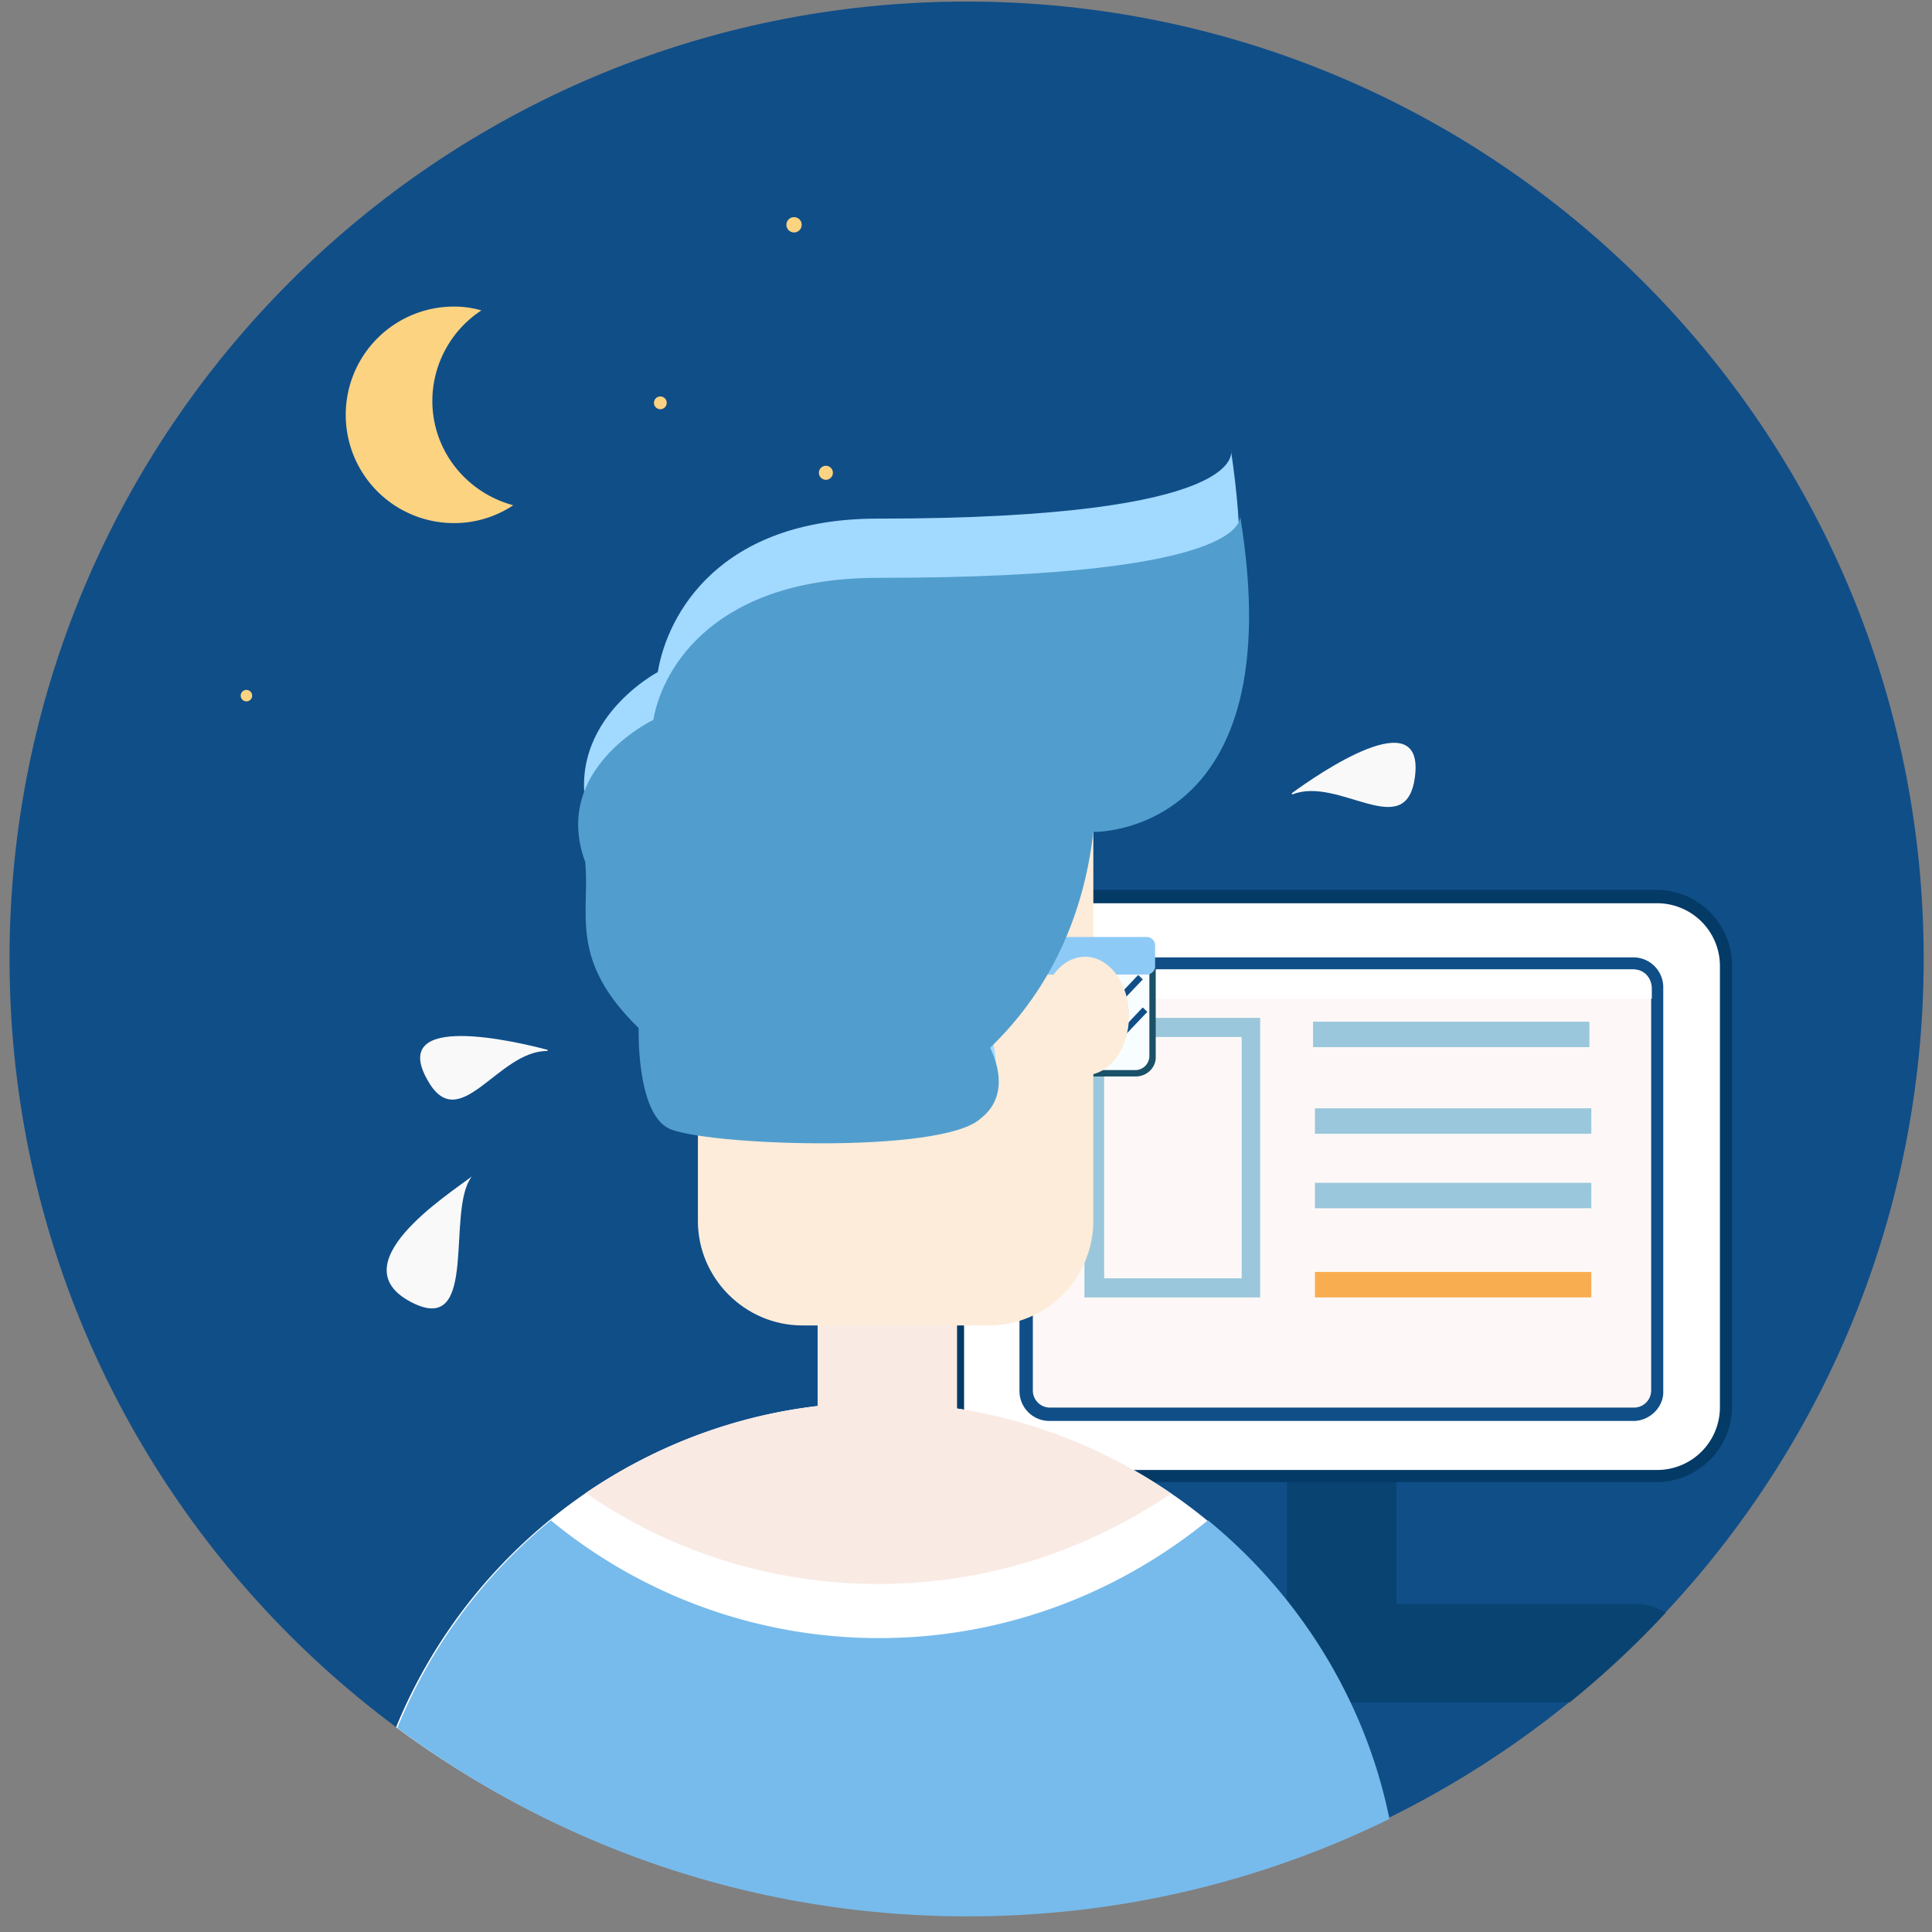 <?xml version="1.0" standalone="no"?><!DOCTYPE svg PUBLIC "-//W3C//DTD SVG 1.1//EN" "http://www.w3.org/Graphics/SVG/1.1/DTD/svg11.dtd"><svg t="1711620802892" class="icon" viewBox="0 0 1024 1024" version="1.1" xmlns="http://www.w3.org/2000/svg" p-id="9435" xmlns:xlink="http://www.w3.org/1999/xlink" width="200" height="200"><rect x="0" y="0" width="1024" height="1024" fill="#808080" stroke="none"/><path d="M5.052 508.107c0 280.153 227.116 507.261 507.278 507.261 280.153 0 507.269-227.108 507.269-507.261C1019.599 227.937 792.483 0.821 512.339 0.821 232.169 0.829 5.052 227.946 5.052 508.099z" fill="#104E88" p-id="9436"></path><path d="M682.094 782.158h58.055v74.253h-58.055z" fill="#094372" p-id="9437"></path><path d="M877.847 782.158H544.057a36.872 36.872 0 0 1-36.796-36.788V511.814a36.872 36.872 0 0 1 36.796-36.788h333.79a36.872 36.872 0 0 1 36.788 36.788v233.557a36.449 36.449 0 0 1-36.788 36.788z" fill="#FFFFFF" p-id="9438"></path><path d="M877.847 785.535H544.057a40.046 40.046 0 0 1-40.164-40.164V511.814a40.046 40.046 0 0 1 40.164-40.164h333.79a40.046 40.046 0 0 1 40.164 40.164v233.557a40.046 40.046 0 0 1-40.164 40.164zM544.387 478.741a33.276 33.276 0 0 0-33.411 33.411v233.557a33.276 33.276 0 0 0 33.411 33.411h333.799a33.276 33.276 0 0 0 33.411-33.411V512.152a33.276 33.276 0 0 0-33.411-33.411H544.387z" fill="#043A66" p-id="9439"></path><path d="M865.695 749.754h-309.146a12.457 12.457 0 0 1-12.491-12.483V523.289c0-7.083 5.738-12.491 12.483-12.491h309.155c7.092 0 12.491 5.738 12.491 12.491V737.28c0.339 6.745-5.399 12.483-12.491 12.483z" fill="#FDF8F7" p-id="9440"></path><path d="M865.695 753.131h-309.485a15.842 15.842 0 0 1-15.868-15.859V523.289c0-8.776 7.083-15.859 15.859-15.859h309.493c8.776 0 15.868 7.083 15.868 15.859V737.28c0.339 8.437-7.092 15.859-15.868 15.859z m-309.146-239.294c-5.078 0-9.123 4.054-9.123 9.114V736.941c0 5.061 4.054 9.114 9.114 9.114h309.493c5.061 0 9.114-4.054 9.114-9.114V522.951c0-5.061-4.054-9.114-9.114-9.114h-309.485z" fill="#104E88" p-id="9441"></path><path d="M667.919 687.654H574.769V539.487h93.15v148.167z m-82.682-10.122h72.89V549.617h-72.899V677.533zM696.946 587.412h146.474v13.507H696.946zM696.946 626.908h146.474v13.498H696.946z" fill="#9AC7DB" p-id="9442"></path><path d="M696.946 674.156h146.474v13.498H696.946z" fill="#F9AD51" p-id="9443"></path><path d="M695.931 541.518h146.483v13.498H695.931z" fill="#9AC7DB" p-id="9444"></path><path d="M875.478 529.366H583.553v-15.529h281.812c5.738 0 10.13 4.392 10.13 10.13v5.399z" fill="#FFFFFF" p-id="9445"></path><path d="M556.201 850.005a33.132 33.132 0 0 0-33.073 33.064v19.244h308.816a483.599 483.599 0 0 0 50.963-47.595 32.607 32.607 0 0 0-16.875-4.722h-309.823z" fill="#094372" p-id="9446"></path><path d="M512.33 1015.368a506.736 506.736 0 0 0 223.427-51.623c-25.981-125.224-137.368-220.397-270.344-220.397-115.094 0-214.312 71.545-255.492 172.125 84.713 62.777 189.347 99.903 302.41 99.903z" fill="#FFFFFF" p-id="9447"></path><path d="M433.355 659.304h73.906v143.783h-73.906z" fill="#F9EAE4" p-id="9448"></path><path d="M465.751 839.536c57.378 0 110.702-17.89 154.92-47.925a273.797 273.797 0 0 0-155.259-48.263c-57.378 0-110.694 17.882-154.912 47.925 44.21 30.712 97.872 48.263 155.25 48.263z" fill="#F9EAE4" p-id="9449"></path><path d="M602.104 568.853h-22.613a9.072 9.072 0 0 1-9.114-9.114v-48.602c0-5.061 4.054-9.106 9.114-9.106h22.274c5.061 0 9.114 4.045 9.114 9.106v48.602c0.339 5.061-3.715 9.114-8.776 9.114z" fill="#F8FDFF" p-id="9450"></path><path d="M602.104 570.537h-22.613a10.875 10.875 0 0 1-10.799-10.799v-48.602c0-6.076 5.061-10.799 10.799-10.799h22.274c6.076 0 10.799 5.061 10.799 10.799v48.602c0.339 6.076-4.722 10.799-10.46 10.799z m-22.613-66.822a7.49 7.49 0 0 0-7.422 7.422v48.602c0 4.054 3.368 7.43 7.422 7.43h22.274a7.49 7.49 0 0 0 7.43-7.43v-48.602a7.49 7.49 0 0 0-7.43-7.422h-22.274z" fill="#1A5068" p-id="9451"></path><path d="M524.144 702.506H425.248c-30.373 0-55.347-24.974-55.347-55.347V406.503c0-30.381 24.974-55.347 55.347-55.347h98.896c30.373 0 55.347 24.965 55.347 55.347V647.151c0 30.381-24.974 55.355-55.347 55.355z" fill="#FCECD9" p-id="9452"></path><path d="M607.841 516.536h-60.755a4.468 4.468 0 0 1-4.384-4.384v-11.137c0-2.37 2.031-4.392 4.384-4.392h60.763c2.353 0 4.384 2.031 4.384 4.392v11.137c0 2.37-2.031 4.384-4.392 4.384z" fill="#8ECAF6" p-id="9453"></path><path d="M576.453 421.025s103.957 2.708 75.937-182.594c0 0 12.83 36.449-187.316 36.449-83.697 0-111.371 50.633-116.44 81.345 0 0-53.316 28.012-35.434 81.336 2.7 29.366-8.776 56.362 28.012 95.52 0 0-1.354 47.925 15.191 57.716 16.536 9.783 141.752 15.521 162.004-5.746 11.476-9.783 11.476-25.304 5.061-40.833 9.783-10.799 45.564-48.94 52.986-123.193z" fill="#A2D9FF" p-id="9454"></path><path d="M579.491 440.938s106.318 2.708 77.629-168.41c0 0 13.16 33.741-191.708 33.741-85.39 0-114.079 46.579-119.139 75.268 0 0-54.331 25.981-36.111 75.26 2.7 27.335-9.114 51.64 28.35 88.098 0 0-1.354 43.871 15.521 52.977 16.875 9.123 145.137 14.184 165.719-5.052 11.814-9.114 11.814-23.29 5.061-37.465 10.807-10.799 46.918-45.902 54.678-114.417z" fill="#519ECE" p-id="9455"></path><path d="M512.999 1015.706c80.329 0 155.936-18.559 223.435-51.632-12.83-63.116-47.925-118.801-96.188-158.288-47.595 38.81-108.341 62.439-174.156 62.439a273.306 273.306 0 0 1-174.156-62.439c-35.434 29.027-63.784 66.822-81.336 110.017 84.374 62.786 189 99.912 302.402 99.912z" fill="#77BBEC" p-id="9456"></path><path d="M250.084 623.531c0-0.339 0-0.339 0 0-12.153 9.444-72.56 47.586-30.381 67.499 34.097 15.859 16.545-49.617 30.381-67.499z m39.826-66.492c0.339 0 0.677-0.677 0-0.677-16.536-4.384-83.697-20.243-63.454 15.868 16.875 30.712 37.126-15.191 63.454-15.191z m395.213-136.014c-0.33 0-0.669-0.339-0.33-0.677 13.837-10.122 70.538-49.27 65.138-8.437-4.722 35.104-40.164-0.677-64.8 9.114z" fill="#F9F9F9" p-id="9457"></path><path d="M229.156 212.442a57.522 57.522 0 0 1 25.989-47.925 51.979 51.979 0 0 0-14.514-2.023 57.327 57.327 0 0 0-57.378 57.378 57.327 57.327 0 0 0 57.378 57.378 56.328 56.328 0 0 0 31.397-9.453c-24.982-6.753-42.873-29.027-42.873-55.347zM346.611 213.457a3.377 3.377 0 1 0 6.753 0 3.377 3.377 0 0 0-6.753 0zM434.024 250.584a3.715 3.715 0 1 0 7.43 0 3.715 3.715 0 0 0-7.43 0zM127.568 368.708a3.038 3.038 0 1 0 6.076 0 3.038 3.038 0 0 0-6.076 0zM416.81 118.953a4.054 4.054 0 1 0 8.099 0 4.054 4.054 0 0 0-8.099 0z" fill="#FCD381" p-id="9458"></path><path d="M592.329 528.249l10.934-11.484 2.446 2.327-10.942 11.492zM594.741 545.47l10.934-11.492 2.437 2.327-10.934 11.492z" fill="#104E88" p-id="9459"></path><path d="M551.818 538.48c0 17.332 10.426 31.389 23.29 31.389 12.863 0 23.281-14.048 23.281-31.397 0-17.332-10.426-31.38-23.281-31.38-12.863 0-23.29 14.048-23.29 31.389z" fill="#FCECD9" p-id="9460"></path></svg>